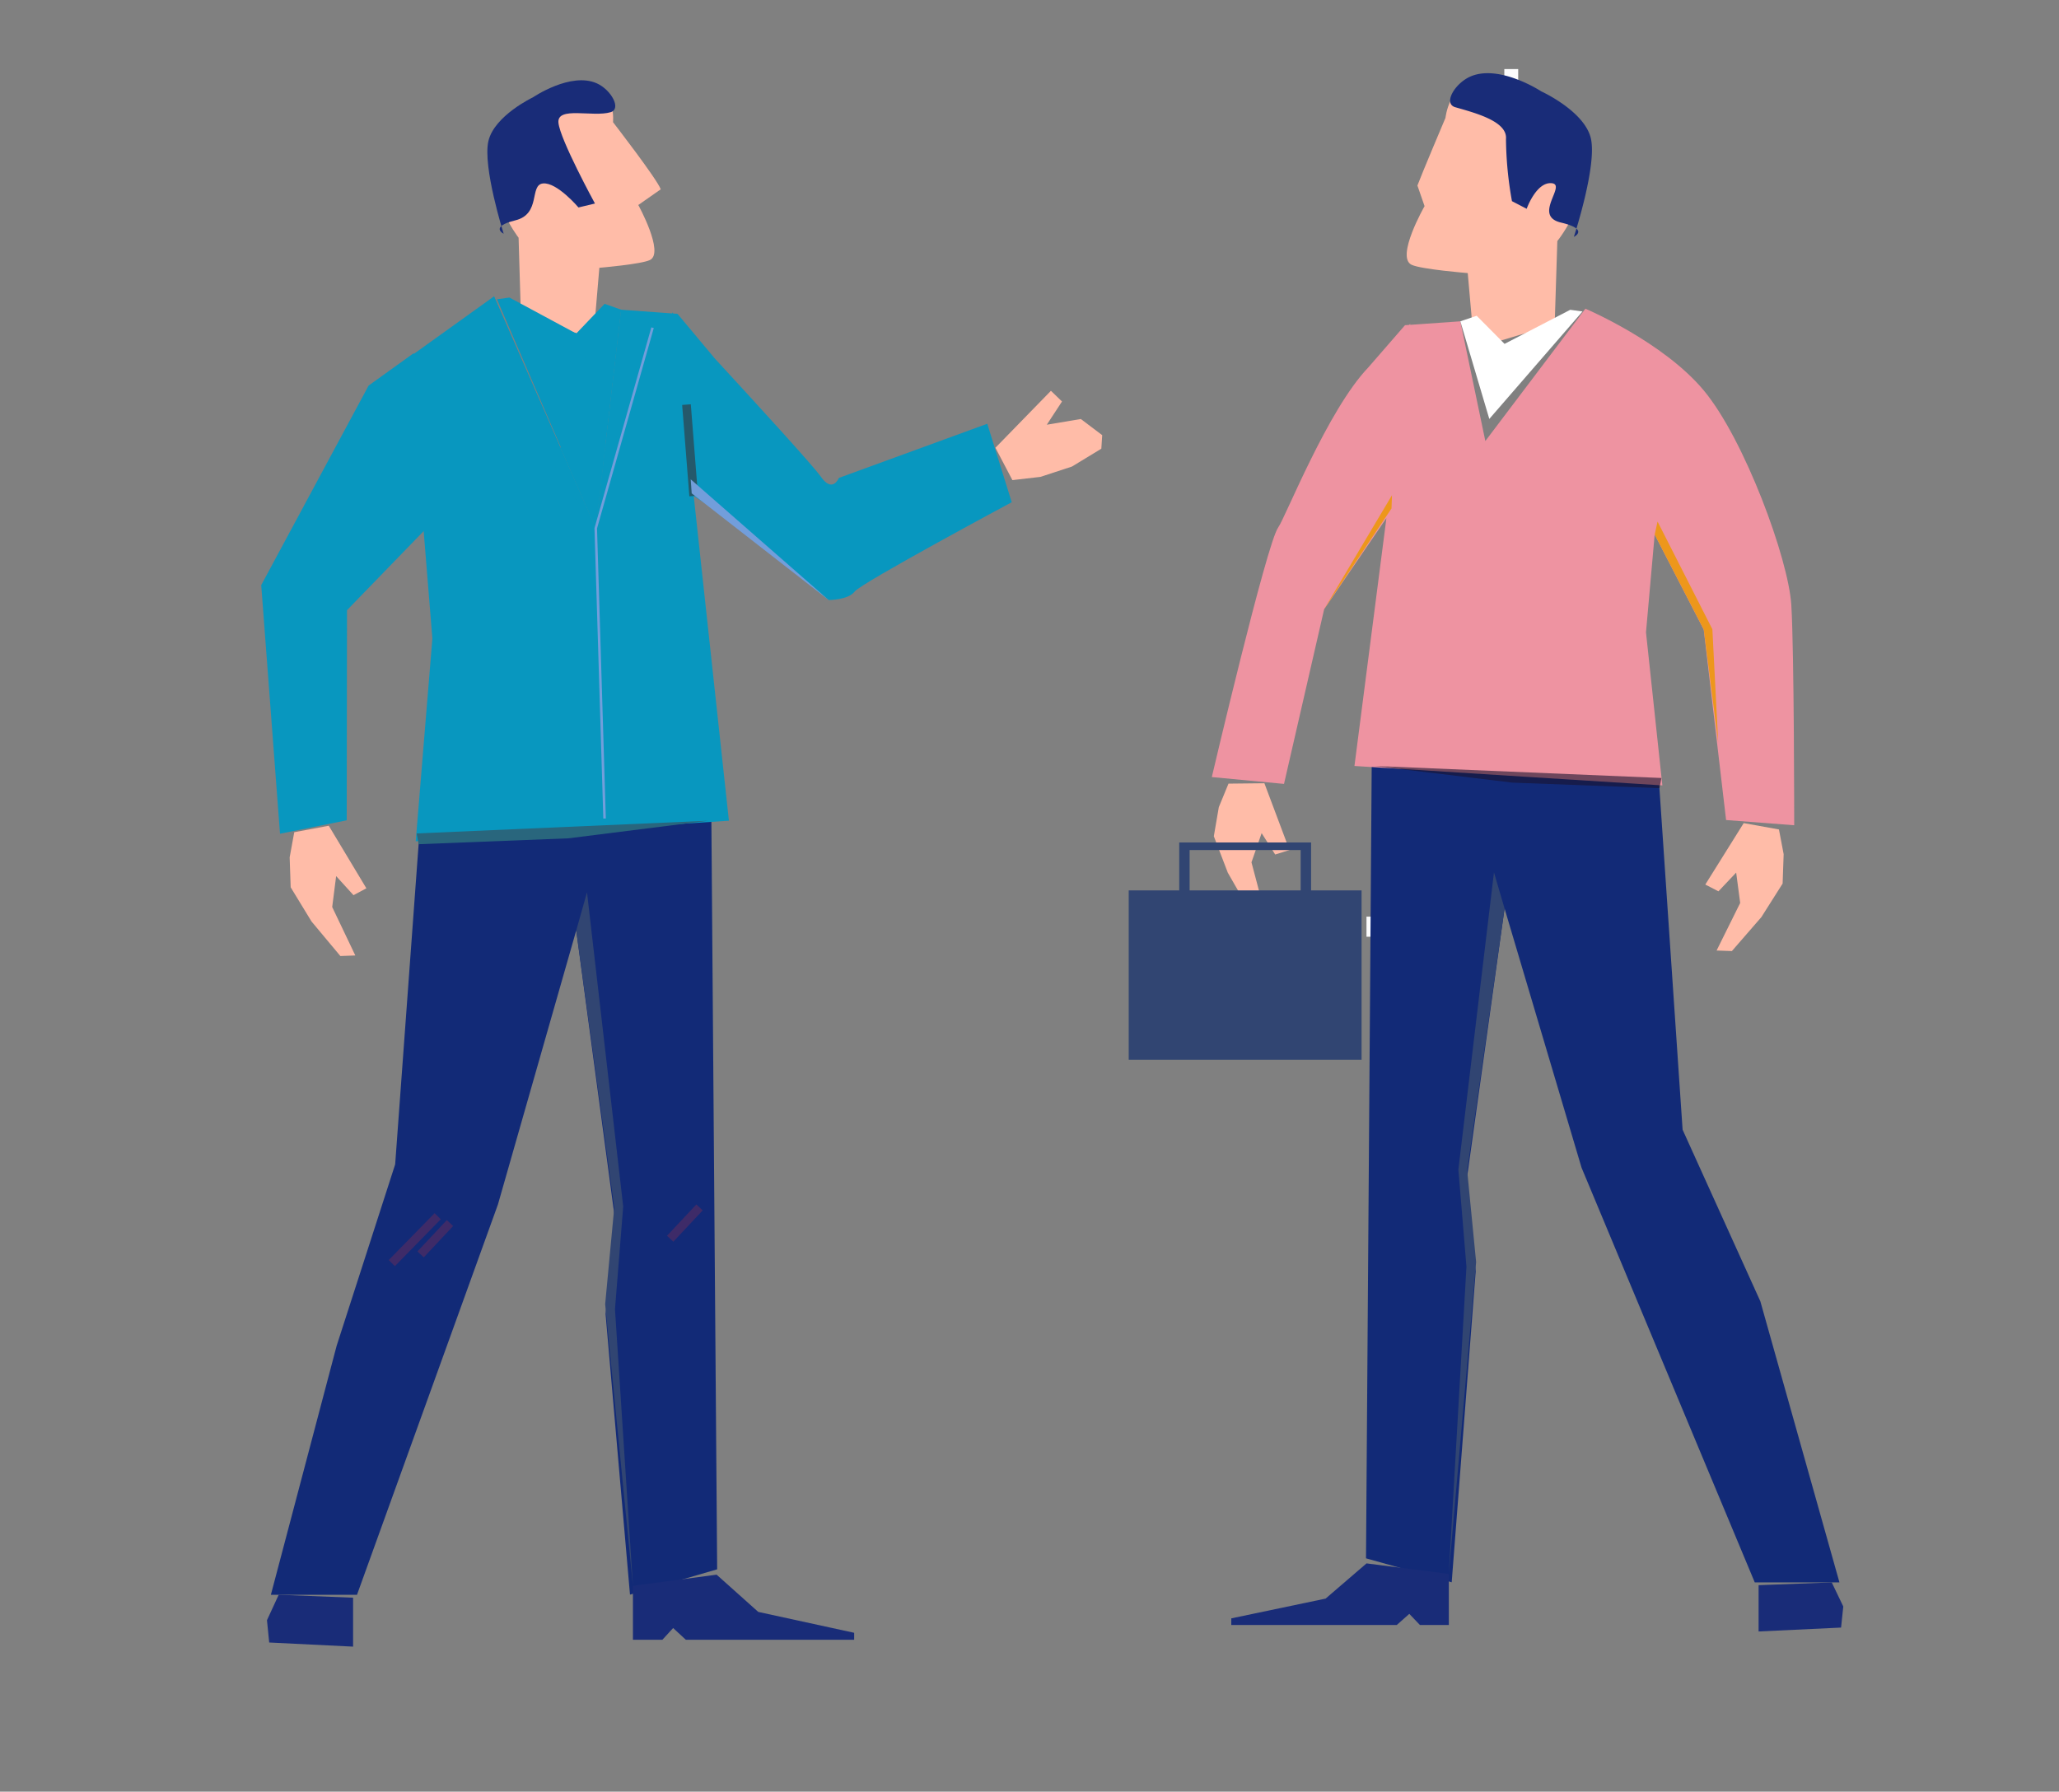<svg xmlns="http://www.w3.org/2000/svg" xmlns:xlink="http://www.w3.org/1999/xlink" width="237.333" height="206.537" viewBox="0 0 237.333 206.537">
  <rect x="0" y="0" width="237.333" height="206.537" fill="#808080" stroke="none"/>
  <defs>
    <clipPath id="clip-path">
      <rect id="長方形_23349" data-name="長方形 23349" width="237.333" height="206.537" fill="none"/>
    </clipPath>
    <clipPath id="clip-path-2">
      <rect id="長方形_23348" data-name="長方形 23348" width="258.333" height="223.537" fill="none"/>
    </clipPath>
    <clipPath id="clip-path-3">
      <rect id="長方形_23347" data-name="長方形 23347" width="33.053" height="2.561" fill="none"/>
    </clipPath>
  </defs>
  <g id="qconelite-point02" clip-path="url(#clip-path)">
    <g id="グループ_17420" data-name="グループ 17420">
      <g id="グループ_17419" data-name="グループ 17419" clip-path="url(#clip-path-2)">
        <path id="パス_25494" data-name="パス 25494" d="M46.1,194.808l1.154-4.773a11.852,11.852,0,0,1-1.6-.283,12.112,12.112,0,0,1-2.454-.912l-1.156,4.78a12.68,12.68,0,0,0,2.456.9,12.539,12.539,0,0,0,1.6.288" transform="translate(-5.126 -23.026)" fill="#55b6ca"/>
        <path id="パス_25495" data-name="パス 25495" d="M91.682,129.215l-.575-2.285c-1.181.376-2.384.716-3.61,1.009-.762.184-1.526.346-2.291.493l.574,2.281c.765-.149,1.528-.313,2.29-.5q1.831-.44,3.611-1" transform="translate(-10.39 -15.477)" fill="#314572"/>
        <path id="パス_25496" data-name="パス 25496" d="M67.634,28.84s-4.2-5.327-2.968-11.446c.647-3.228,8.7-5.613,11.453-5.613s2.4,3.741,2.4,3.741,5.1,6.585,5.5,7.737l-2.587,1.81s3.033,5.505,1.349,6.338c-.993.491-5.838.9-5.838.9l-.692,8.147L67.9,37.856Z" transform="translate(-7.858 -1.437)" fill="#ffbca8"/>
        <path id="パス_25497" data-name="パス 25497" d="M72.17,15.427c-.176-1.929,3.979-.6,6.015-1.209,1.294-.388.044-2.589-1.58-3.322C73.591,9.535,69.241,12.5,69.241,12.5s-4.438,2.1-5.139,5.028,1.753,10.7,1.753,10.7S64.2,27.42,67.2,26.686s1.586-4.092,3.192-4.254S74.479,25.2,74.479,25.2l1.9-.454s-4.034-7.388-4.209-9.317" transform="translate(-7.801 -1.285)" fill="#192c78"/>
        <path id="パス_25500" data-name="パス 25500" d="M87,193.824l-10.047,2.918L74.138,164.4l1.128-10.6-4.512-33.616L61.73,151.767l-16.244,44.99H35.559l7.58-28.7,6.746-20.914,2.82-38.486,21.317-1.379,12.3-1.329Z" transform="translate(-4.336 -12.919)" fill="#122a77"/>
        <path id="パス_25501" data-name="パス 25501" d="M119.136,53.593l-17.107,6.244s-.717,1.805-2.071-.138c-.854-1.227-7.467-8.461-12.224-13.626L83.428,40.92l-.49-.035-.127-.137.014.128-5.887-.429-2.929,25.2L62.28,38.908,48.405,48.863l-3.733,6.551-.9,14.213,10.049-7.986,1.354,16.709-1.918,23.371,36.1-2.369L85.3,61.92l2.962,1.911,12.6,10.082s2.256,0,2.993-.981,18.1-10.294,18.1-10.294Z" transform="translate(-5.337 -4.744)" fill="#0897bf"/>
        <path id="パス_25502" data-name="パス 25502" d="M81.057,153.358,80.11,165.2l2.068,31.889-3.2-32.461,1.048-11.159-4.383-31.925,1.242-4.4Z" transform="translate(-9.223 -14.284)" fill="#314572"/>
        <line id="線_592" data-name="線 592" x1="3.384" y2="3.61" transform="translate(48.482 140.991)" fill="none" stroke="#3e2b68" stroke-width="1"/>
        <path id="パス_25503" data-name="パス 25503" d="M108.587,214.235h-19.4l-1.466-1.354-1.241,1.354H83.086v-6.219l9.646-1.286,4.8,4.292,11.056,2.408Z" transform="translate(-10.131 -25.208)" fill="#192c78"/>
        <path id="パス_25504" data-name="パス 25504" d="M44.972,215.346l-9.669-.475-.257-2.571,1.353-2.933,8.573.338Z" transform="translate(-4.273 -25.529)" fill="#192c78"/>
        <path id="パス_25505" data-name="パス 25505" d="M76.626,65.662l-11.39-26.4,1.441-.2,7.7,4.149,3.268-3.424,1.914.677Z" transform="translate(-7.955 -4.763)" fill="#0897bf"/>
        <path id="パス_25506" data-name="パス 25506" d="M76.068,47.158l2.654,9.725-1.078,9.339-4.061-9.257,1.47-9.581-1.47-1.58,1.692-2.143,1.808,2.031Z" transform="translate(-8.972 -5.324)" fill="#0897bf"/>
        <path id="パス_25507" data-name="パス 25507" d="M61.767,44.1,76.2,65.643,64.474,38.907l-2.369,3.159,2.207.106Z" transform="translate(-7.532 -4.744)" fill="#0897bf"/>
        <path id="パス_25508" data-name="パス 25508" d="M84.754,42.393,78.208,65.856l2.929-25.2Z" transform="translate(-9.536 -4.958)" fill="#0897bf"/>
        <path id="パス_25509" data-name="パス 25509" d="M54.927,110.454l17.259-.677,16.132-2.03L54.7,109.213Z" transform="translate(-6.67 -13.138)" fill="#29667d"/>
        <path id="パス_25510" data-name="パス 25510" d="M79.058,99.6l.29-.011L78.333,66.156l6.54-23.1-.278-.078L78.041,66.121v.023Z" transform="translate(-9.516 -5.24)" fill="#729edb"/>
        <line id="線_593" data-name="線 593" x2="0.677" y2="7.219" transform="translate(47.805 49.618)" fill="none" stroke="#382b66" stroke-width="1"/>
        <line id="線_594" data-name="線 594" x2="0.831" y2="10.533" transform="translate(79.128 46.642)" fill="none" stroke="#25596b" stroke-width="1"/>
        <path id="パス_25511" data-name="パス 25511" d="M137.069,51.306l1.278,1.232-1.752,2.678,3.921-.659,2.464,1.86-.1,1.563-3.38,2.055-3.633,1.192-3.238.376-1.956-3.732Z" transform="translate(-15.933 -6.256)" fill="#ffbca8"/>
        <line id="線_595" data-name="線 595" x1="5.288" y2="5.407" transform="translate(45.162 140.201)" fill="none" stroke="#3e2b68" stroke-width="1"/>
        <line id="線_596" data-name="線 596" x1="3.384" y2="3.61" transform="translate(77.248 139.186)" fill="none" stroke="#3e2b68" stroke-width="1"/>
        <path id="パス_25512" data-name="パス 25512" d="M90.673,62.932l.112,1.614,15.793,12.3Z" transform="translate(-11.056 -7.674)" fill="#729edb"/>
        <path id="パス_25513" data-name="パス 25513" d="M46.467,70.611h0L53.912,64.9l-.338-1.58-8.117,7.258Z" transform="translate(-5.543 -7.721)" fill="#729edb"/>
        <path id="パス_25514" data-name="パス 25514" d="M44.179,75.991l9.574-9.875L51.885,46.353,46.67,50.1l-12.378,23,2.164,28.662,7.69-1.55Z" transform="translate(-4.181 -5.652)" fill="#0897bf"/>
        <path id="パス_25515" data-name="パス 25515" d="M46.868,115.618l-1.485.794-2-2.2-.455,3.565,2.665,5.584-1.725.064-3.326-3.986-2.4-3.936-.117-3.451.53-2.9,3.979-.746Z" transform="translate(-4.637 -13.218)" fill="#ffbca8"/>
        <path id="パス_25516" data-name="パス 25516" d="M198.719,16.566h-1.6V13.643H194.5V11.99h2.614V9.067h1.6V11.99h2.614v1.653h-2.614Z" transform="translate(-23.717 -1.106)" fill="#fcfcfd"/>
        <path id="パス_25517" data-name="パス 25517" d="M185.3,126.188h-2.25v-4.1h-3.667v-2.317h3.667v-4.1h2.25v4.1h3.667v2.317H185.3Z" transform="translate(-21.873 -14.105)" fill="#fcfcfd"/>
        <path id="パス_25518" data-name="パス 25518" d="M202.024,29.122s4.651-5.681,3.289-12.207c-.717-3.442-9.642-5.986-12.7-5.986s-3.482,3.989-3.482,3.989-2.782,6.574-3.234,7.8l.824,2.379s-3.362,5.872-1.494,6.759c1.1.524,6.471.957,6.471.957l.767,8.688,9.255-2.767Z" transform="translate(-22.517 -1.333)" fill="#ffbca8"/>
        <path id="パス_25519" data-name="パス 25519" d="M196.8,17.2c.194-2.058-3.588-3.017-5.844-3.669-1.435-.414-.049-2.76,1.752-3.542,3.341-1.451,8.162,1.715,8.162,1.715s4.921,2.243,5.7,5.361-1.945,11.411-1.945,11.411,1.83-.866-1.487-1.649.715-4.363-1.066-4.537-2.887,2.95-2.887,2.95l-1.695-.88a42.277,42.277,0,0,1-.69-7.161" transform="translate(-23.212 -1.171)" fill="#192c78"/>
        <path id="パス_25521" data-name="パス 25521" d="M179.319,191.692l9.878,2.76,2.766-35.839-1.109-10.03,4.437-31.8,8.874,29.877,19.965,47.805h9.761l-9.117-32.4-8.962-19.784-2.773-40.869-20.96-1.3-12.093-1.257Z" transform="translate(-21.865 -12.054)" fill="#122a77"/>
        <path id="パス_25522" data-name="パス 25522" d="M159.078,94.518s6.322-26.936,7.653-28.775c.84-1.16,5.7-13.554,10.382-18.441l4.233-4.873.481-.034.125-.129-.014.122,5.788-.407,2.881,13.8,11.532-15.253s8.951,3.789,13.643,9.418,9.761,19.409,10.093,24.728.333,25.4.333,25.4l-7.85-.6-2.576-21.948L210.125,66.56l-1,11.274,1.885,17.645L175.52,93.239l3.989-30.946.083,1.807-7.566,11.071L167.4,95.306Z" transform="translate(-19.397 -4.941)" fill="#ee93a1"/>
        <path id="パス_25523" data-name="パス 25523" d="M191.292,148.786l.931,11.206L190.189,195.4l3.148-35.952-1.031-10.556,4.31-30.2-1.22-4.161Z" transform="translate(-23.191 -13.966)" fill="#314572"/>
        <line id="線_597" data-name="線 597" x2="3.328" y2="3.415" transform="translate(187.734 136.635)" fill="#314572"/>
        <path id="パス_25524" data-name="パス 25524" d="M161.634,212.347h19.078l1.442-1.28,1.221,1.28h3.334v-5.883l-9.485-1.216-4.719,4.06-10.87,2.278Z" transform="translate(-19.709 -25.027)" fill="#192c78"/>
        <path id="パス_25525" data-name="パス 25525" d="M230.857,213.4l9.507-.449.254-2.432-1.331-2.775-8.429.32Z" transform="translate(-28.15 -25.331)" fill="#192c78"/>
        <path id="パス_25526" data-name="パス 25526" d="M195.043,53.253l10.742-12.389-1.416-.19L196.8,44.6l-3.214-3.24L191.706,42Z" transform="translate(-23.376 -4.96)" fill="#fff"/>
        <path id="パス_25527" data-name="パス 25527" d="M223.86,115.144l1.516.78,2.042-2.159.464,3.5-2.72,5.484,1.762.063,3.4-3.915,2.449-3.866.119-3.388-.542-2.85-4.062-.733Z" transform="translate(-27.297 -13.176)" fill="#ffbca8"/>
        <g id="グループ_17418" data-name="グループ 17418" transform="translate(158.452 88.296)" opacity="0.6">
          <g id="グループ_17417" data-name="グループ 17417">
            <g id="グループ_17416" data-name="グループ 17416" clip-path="url(#clip-path-3)">
              <path id="パス_25528" data-name="パス 25528" d="M213.287,103.119l-16.97-.64-15.861-1.921,33.054,1.387Z" transform="translate(-180.456 -100.558)" fill="#19132e"/>
            </g>
          </g>
        </g>
        <path id="パス_25529" data-name="パス 25529" d="M224.535,93.945l-1.664-13.023L217.215,69.97l.333-1.494,6.317,12.414Z" transform="translate(-26.486 -8.35)" fill="#ed971b"/>
        <line id="線_598" data-name="線 598" x2="5.199" y2="5.115" transform="translate(189.127 135.888)" fill="#314572"/>
        <line id="線_599" data-name="線 599" x2="3.328" y2="3.415" transform="translate(159.45 134.927)" fill="#314572"/>
        <path id="パス_25530" data-name="パス 25530" d="M181.643,65.016l-.055,1.525-7.765,11.615Z" transform="translate(-21.195 -7.928)" fill="#ed971b"/>
        <path id="パス_25531" data-name="パス 25531" d="M168.064,110.527l-1.648.515-1.562-2.462-1.172,3.364,1.548,5.843-1.742-.232-2.532-4.412-1.613-4.207.576-3.351,1.115-2.711,4.138-.045Z" transform="translate(-19.43 -12.539)" fill="#ffbca8"/>
        <path id="パス_25532" data-name="パス 25532" d="M148.17,116.128v19.516h26.841V116.128h-5.819V110.6h-15.2v5.527Zm19.819,0h-12.8v-4.652h12.8Z" transform="translate(-18.067 -13.486)" fill="#314572"/>
      </g>
    </g>
  </g>
</svg>
